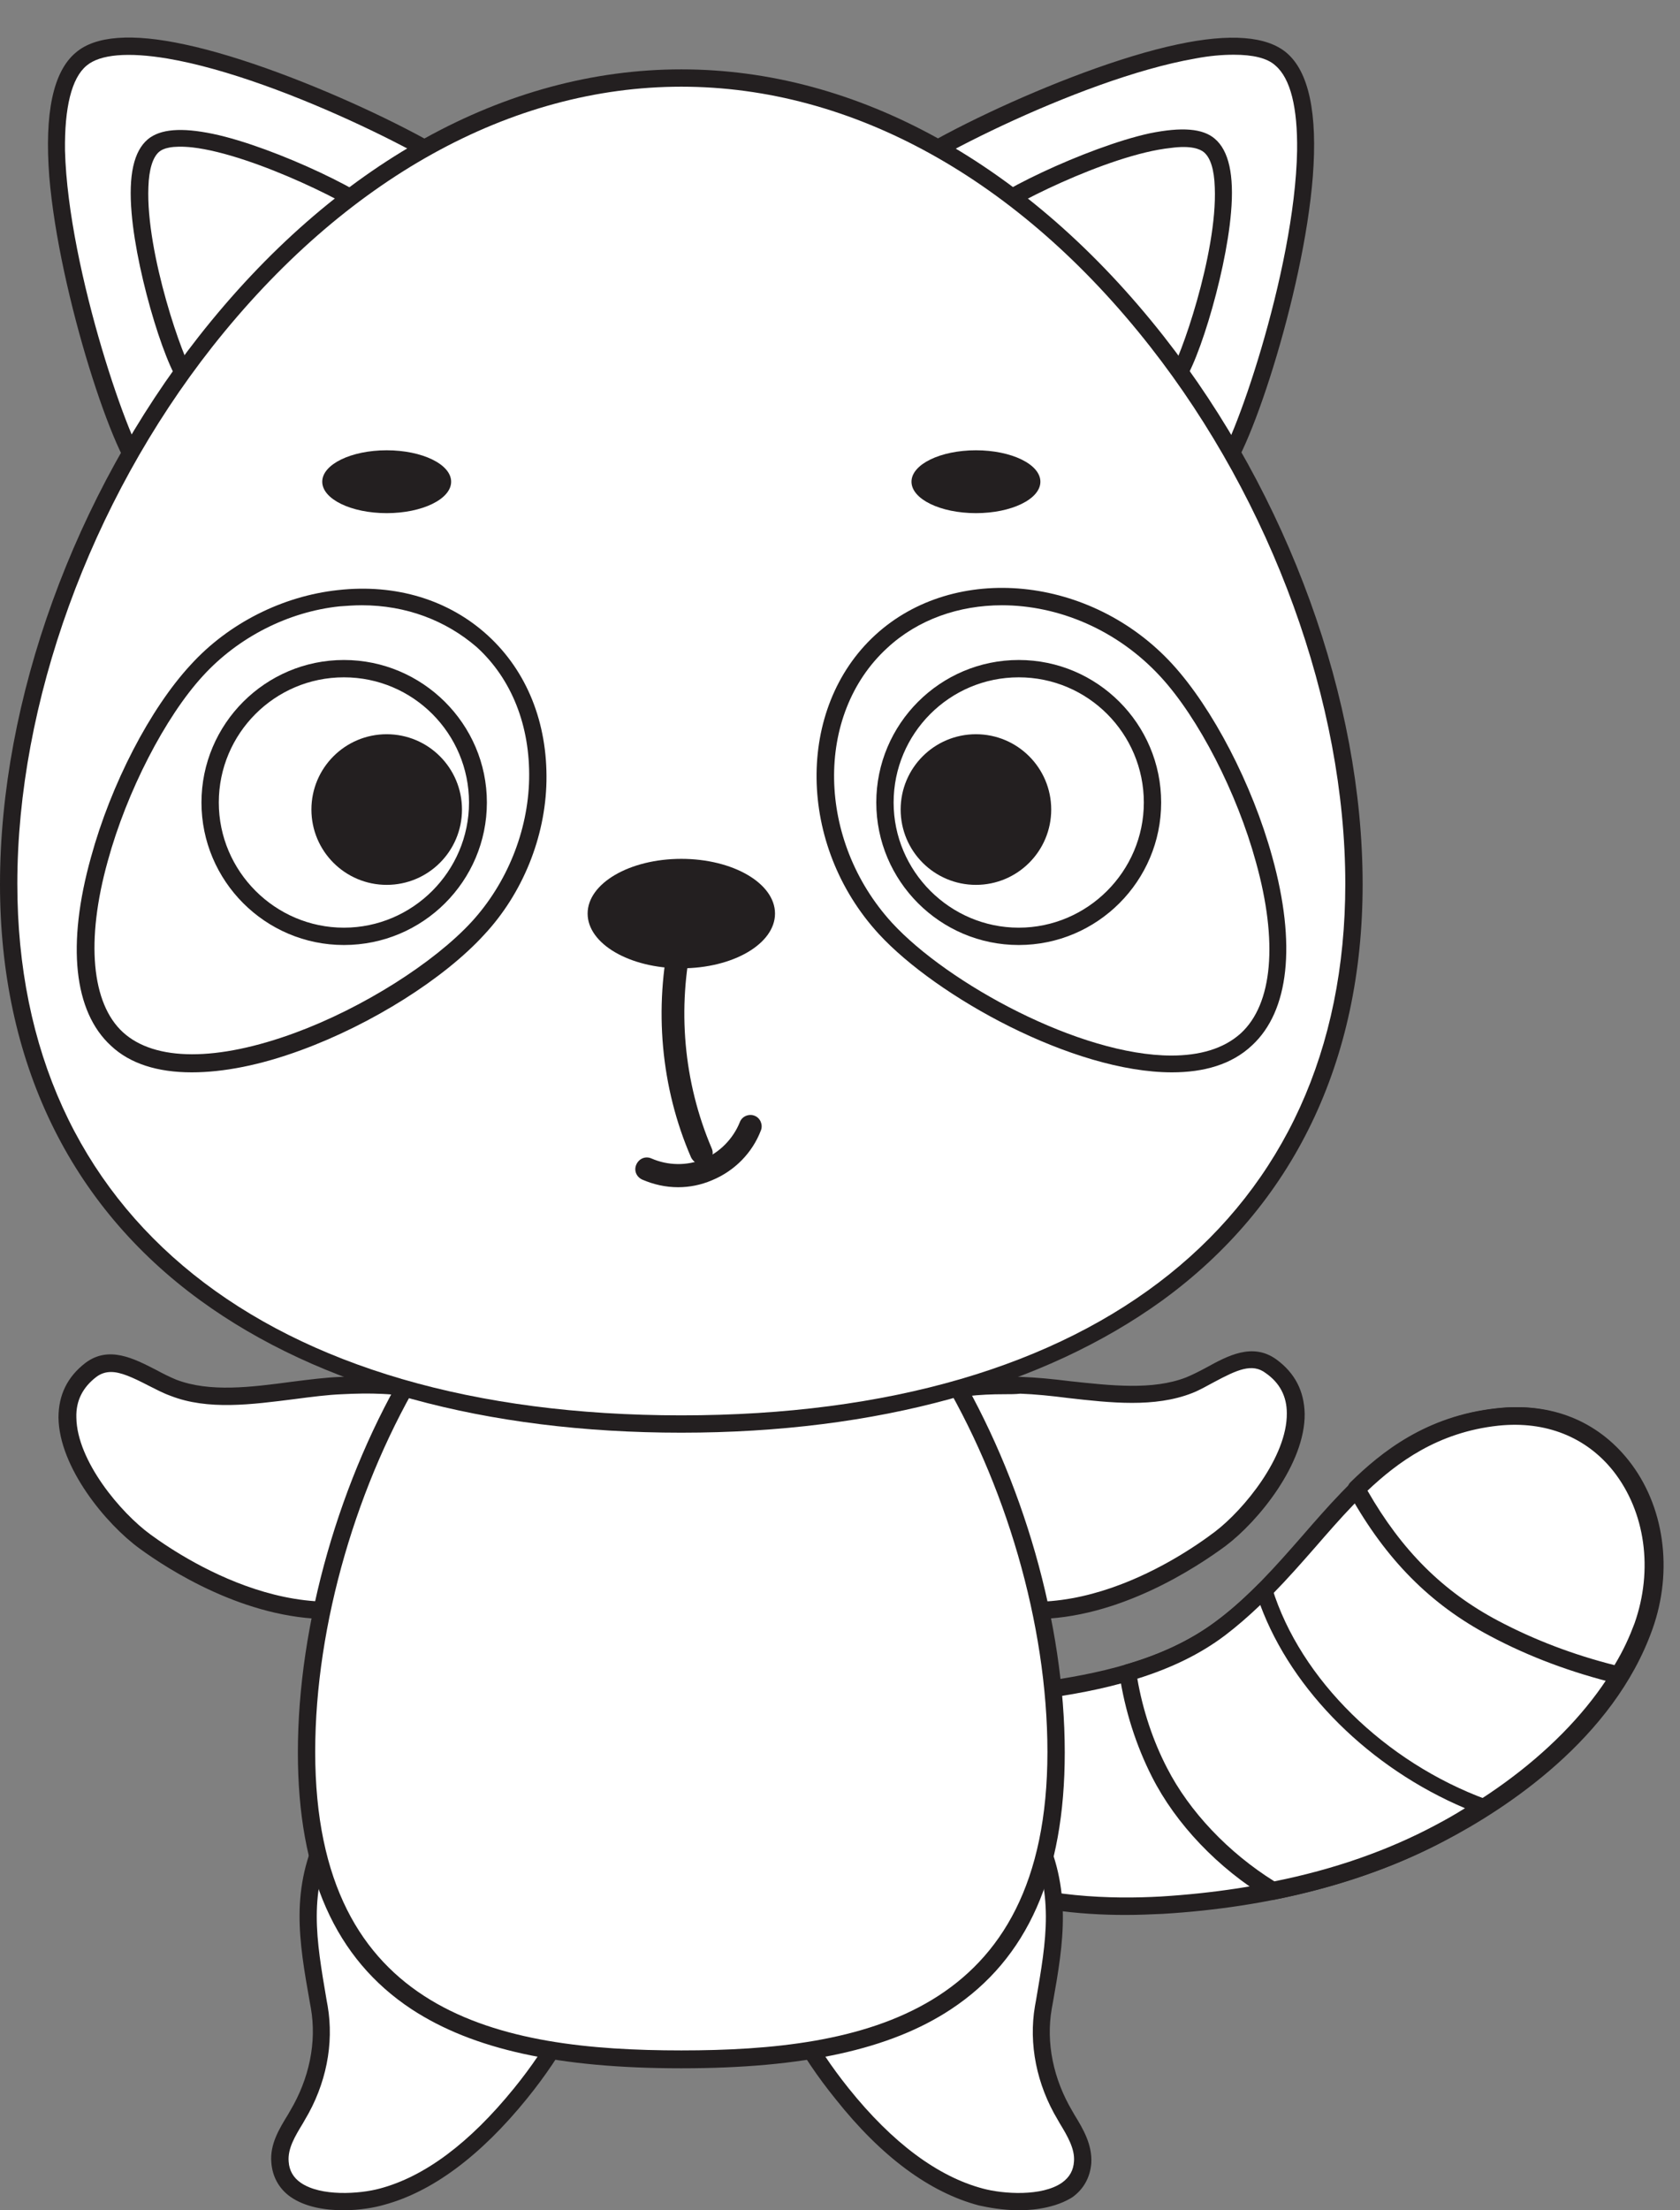 <?xml version="1.0" encoding="UTF-8"?><svg xmlns="http://www.w3.org/2000/svg" xmlns:xlink="http://www.w3.org/1999/xlink" height="407.9" preserveAspectRatio="xMidYMid meet" version="1.0" viewBox="94.1 49.4 310.2 407.9" width="310.2" zoomAndPan="magnify"><rect x="94.1" y="49.4" width="310.2" height="407.9" fill="#808080" stroke="none"/><g><g><g><g id="change1_6"><path d="M308.5,401c17.7-1.1,35.7-4.9,51.5-13.3c15.4-8.1,31.5-21.3,37.5-38.2c6.8-19.1-4.6-41-26.8-38.6 c-25.2,2.7-33.3,25.8-51.3,39.1c-9.5,7-21.3,9.8-33,11.4c-8.1,1.1-17.3,2.2-22.4,8.6c-8.4,10.4,0.5,22.6,10.7,26.6 C285,400.8,297.4,401.6,308.5,401z" fill="#fff"/></g><g id="change2_5"><path d="M301.9,402.8c-8.5,0-18.7-1-27.9-4.7c-7.1-2.9-12.8-8.9-14.5-15.3c-1.3-4.9-0.2-9.7,3.2-13.8 c5.4-6.7,14.7-8,22.8-9.1l0.7-0.1c9.9-1.4,22.5-3.8,32.3-11.1c6.1-4.5,11.2-10.3,16.1-15.9c9.3-10.7,18.9-21.7,36.1-23.5 c9.8-1.1,18.3,2.3,24.1,9.6c6.6,8.3,8.3,20.3,4.4,31.2c-7.2,20.2-27,33.1-38.3,39c-14.6,7.7-32.2,12.3-52.1,13.5l0,0 C306.5,402.7,304.3,402.8,301.9,402.8z M308.4,399.4l0.1,1.6L308.4,399.4c19.5-1.2,36.6-5.6,50.8-13.1 C377.6,376.6,391,363,396,349c3.5-9.9,2-20.6-3.9-28.1c-5-6.3-12.5-9.3-21.2-8.4c-15.9,1.7-24.7,11.8-34,22.5 c-5,5.7-10.2,11.6-16.6,16.3c-10.4,7.6-23.5,10.2-33.7,11.6l-0.7,0.1c-7.9,1.1-16.1,2.2-20.8,7.9c-2.7,3.4-3.6,7.1-2.6,11 c1.4,5.4,6.5,10.7,12.6,13.2C286.4,399.6,299.4,399.9,308.4,399.4z" fill="#231f20"/></g></g><g><g id="change1_3"><path d="M370.7,310.9c-11.4,1.2-19.2,6.6-26.1,13.3c0.1,0.1,0.1,0.2,0.2,0.3c6.1,11,14,19.5,25.2,25.4 c7.3,3.8,15,6.7,23,8.6c1.8-2.9,3.3-5.9,4.4-9C404.2,330.4,392.9,308.5,370.7,310.9z" fill="#fff"/></g><g id="change2_23"><path d="M393,360.1c-0.1,0-0.2,0-0.4,0c-8.2-2-16.1-4.9-23.4-8.8c-11-5.8-19.2-14.1-25.9-26.1l-0.2-0.3 c-0.3-0.6-0.2-1.4,0.3-1.9c5.8-5.7,14.1-12.3,27-13.7l0,0c9.8-1.1,18.3,2.3,24.1,9.6c6.6,8.3,8.3,20.3,4.4,31.2 c-1,2.9-2.5,5.9-4.6,9.3C394.1,359.9,393.6,360.1,393,360.1z M346.6,324.5c6.3,11,13.9,18.6,24.1,24c6.8,3.6,14,6.3,21.5,8.2 c1.7-2.8,2.8-5.3,3.7-7.7c3.5-9.9,2-20.6-3.9-28.1c-5-6.3-12.5-9.3-21.2-8.4C359.5,313.7,352,319.4,346.6,324.5z" fill="#231f20"/></g></g><g><g id="change1_1"><path d="M368.1,382.8c-20-7.4-35.4-23.3-40.6-40c-2.5,2.6-5.2,5-8.2,7.2c-5.1,3.8-10.9,6.3-17,8.1 c1,6.5,3,12.8,5.8,18.4c4.3,8.5,11.9,16.5,20.9,21.9c10.7-2.1,21.2-5.6,30.9-10.7C362.7,386.3,365.4,384.6,368.1,382.8z" fill="#fff"/></g><g id="change2_17"><path d="M329.1,400c-0.3,0-0.6-0.1-0.8-0.2c-9.3-5.6-17.1-13.8-21.5-22.5c-2.9-5.7-5-12.2-6-18.9 c-0.1-0.8,0.4-1.5,1.1-1.8c6.6-1.9,12-4.5,16.5-7.8c2.6-1.9,5.1-4.1,8-7c0.4-0.4,1-0.6,1.5-0.4c0.5,0.1,1,0.5,1.1,1.1 c5.2,16.8,20.8,32.1,39.6,39c0.6,0.2,1,0.7,1,1.3c0.1,0.6-0.2,1.2-0.7,1.5c-3.1,2-5.8,3.6-8.3,4.9c-9.2,4.9-19.8,8.5-31.3,10.8 C329.3,399.9,329.2,400,329.1,400z M304.1,359.2c1,5.8,2.9,11.5,5.5,16.5c4.1,8,11.3,15.6,19.8,20.9c11-2.2,21-5.7,29.8-10.4 c1.7-0.9,3.5-1.9,5.4-3.1c-17.5-7.4-31.9-21.6-37.8-37.5c-2.3,2.2-4.4,4-6.5,5.6C315.8,354.6,310.5,357.2,304.1,359.2z" fill="#231f20"/></g></g></g><g><g id="change1_14"><path d="M319.3,136.5c-4,2.4-17.9-7.1-35.1-21.7c-17.1-14.6-29.1-26.9-27-31.1c2.4-5.1,60.8-34.3,73.5-23.4 C344.1,71.7,323.9,133.7,319.3,136.5z" fill="#fff"/></g><g id="change2_22"><path d="M317.7,138.6c-3.6,0-12-3.3-34.6-22.5c-27.3-23.2-29-29.8-27.4-33c2.3-4.8,35-21.1,55.8-25.5 c9.8-2.1,16.5-1.5,20.1,1.5c4.2,3.5,5.8,11.3,4.9,22.9c-1.7,21.7-12.3,53.4-16.5,55.9l-0.8-1.4l0.8,1.4 C319.6,138.2,319,138.6,317.7,138.6z M321.9,59.5c-2.1,0-4.5,0.2-7.1,0.7c-21.8,3.8-54.3,21-56.2,24.3 c-0.4,0.8-0.8,5.8,26.6,29.2c27,23,32.3,22,33.2,21.6c3-2.4,14.8-35.7,15.2-58.1c0.1-7.9-1.2-13.3-4-15.7 C328.1,60.1,325.4,59.5,321.9,59.5z" fill="#231f20"/></g></g><g><g id="change1_8"><path d="M310.9,119.7c-2.3,1.4-10.2-4-19.9-12.4S274.4,92,275.6,89.6c1.4-2.9,34.6-19.5,41.8-13.3 C325.1,82.8,313.5,118.1,310.9,119.7z" fill="#fff"/></g><g id="change2_18"><path d="M310.1,121.5c-2.3,0-7.3-2.1-20.1-13c-15.7-13.4-16.9-17.3-15.8-19.6c1.5-3.2,20.7-12.4,32.2-14.9 c5.9-1.2,9.8-0.9,12,1c2.6,2.2,3.6,6.7,3,13.6c-1,12-6.9,30.7-9.7,32.3h0C311.4,121.2,310.9,121.5,310.1,121.5z M310.9,119.7 L310.9,119.7L310.9,119.7z M310,118.4L310,118.4L310,118.4z M277,90.3c0,0.4,0.6,3.5,15,15.8c13.9,11.8,17.5,12.2,18.1,12.2 c1.8-2.3,8.8-22.1,8.3-34.3c-0.1-3.3-0.8-5.5-2-6.5c-0.7-0.6-2.4-1.3-6.1-0.8C298.7,77.9,279,88,277,90.3z" fill="#231f20"/></g></g><g><g id="change1_11"><path d="M120.6,136.5c4,2.4,17.9-7.1,35.1-21.7s29.1-26.9,27-31.1c-2.4-5.1-60.8-34.3-73.5-23.4 C95.7,71.7,116,133.7,120.6,136.5z" fill="#fff"/></g><g id="change2_24"><path d="M122.1,138.6c-1.2,0-1.9-0.4-2.4-0.7c-4.2-2.5-14.7-34.2-16.5-55.9c-0.9-11.7,0.7-19.4,4.9-22.9 c3.6-3.1,10.4-3.6,20.1-1.5c20.8,4.4,53.5,20.7,55.8,25.5c1.5,3.2-0.2,9.8-27.4,33C134.1,135.2,125.7,138.6,122.1,138.6z M121.4,135.2c0.8,0.5,6.2,1.4,33.2-21.6c27.5-23.4,27-28.5,26.6-29.2c-1.9-3.2-34.3-20.5-56.2-24.2c-7.2-1.2-12.4-0.8-14.9,1.3 c-2.8,2.3-4.1,7.8-4,15.7C106.7,99.5,118.5,132.8,121.4,135.2z M121.5,135.2L121.5,135.2L121.5,135.2z" fill="#231f20"/></g></g><g><g id="change1_12"><path d="M128.9,119.7c2.3,1.4,10.2-4,19.9-12.4s16.5-15.3,15.4-17.7c-1.4-2.9-34.6-19.5-41.8-13.3 C114.8,82.8,126.3,118.1,128.9,119.7z" fill="#fff"/></g><g id="change2_6"><path d="M129.8,121.5c-0.8,0-1.3-0.3-1.7-0.5c-2.8-1.7-8.7-20.3-9.7-32.3c-0.6-7,0.4-11.4,3-13.6 c2.3-1.9,6.2-2.2,12-1c11.5,2.4,30.7,11.7,32.2,14.9c1.1,2.3-0.1,6.2-15.8,19.6C137.1,119.5,132.1,121.5,129.8,121.5z M129.9,118.4C129.9,118.4,129.9,118.4,129.9,118.4L129.9,118.4z M129.8,118.3c0.6,0,4.1-0.4,18.1-12.2 c14-11.9,14.9-15.2,14.9-15.8c-2.1-2.4-21.7-12.4-33.2-13.7c-3.8-0.4-5.4,0.2-6.1,0.8c-1.2,1-1.9,3.3-2,6.5 C121,96.2,128,116,129.8,118.3z" fill="#231f20"/></g></g><g><g id="change1_17"><path d="M200.4,384.9c-4.5-8.2-13.4-13.9-22.8-14c-10.4-0.1-18.4,7.6-22.8,16.4c-5.6,11.2-3.7,20.6-1.7,32.4 c1.2,6.9-0.4,14-4,20c-1.5,2.6-3.5,5.5-3.3,8.6c0.7,8.4,13,8,18.8,6.5c10.4-2.7,19-10.9,25.6-19c5.8-7.1,10.6-15.2,12.8-24.1 C205.3,402.8,204.8,393,200.4,384.9z" fill="#fff"/></g><g id="change2_7"><path d="M157.5,457.3c-3.4,0-7.1-0.6-9.8-2.5c-2.1-1.5-3.3-3.7-3.5-6.3c-0.3-3.4,1.5-6.3,3.1-8.9l0.4-0.7 c3.5-5.9,4.9-12.6,3.8-18.9l-0.2-1.1c-2-11.3-3.7-21,2-32.3c5.4-10.9,14.5-17.4,24.2-17.3c9.8,0.1,19.3,5.9,24.2,14.8l0,0 c4.3,7.8,5.4,18,2.9,27.9c-2.1,8.2-6.4,16.3-13.2,24.7c-8.6,10.6-17.5,17.2-26.4,19.6C163.3,456.8,160.5,457.3,157.5,457.3z M177.3,372.6c-8.4,0-16.3,5.8-21.2,15.5c-5.2,10.4-3.6,19.2-1.7,30.4l0.2,1.1c1.2,7-0.3,14.5-4.2,21l-0.4,0.7 c-1.4,2.3-2.8,4.6-2.6,7c0.1,1.7,0.9,3,2.2,3.9c3.7,2.6,10.9,2.1,14.6,1.1c8.3-2.2,16.6-8.4,24.8-18.5c6.5-8,10.6-15.7,12.5-23.5 c2.3-9.1,1.4-18.4-2.6-25.6c-4.3-7.9-12.8-13.1-21.5-13.1C177.5,372.6,177.4,372.6,177.3,372.6z" fill="#231f20"/></g></g><g><g id="change1_4"><path d="M239.5,384.9c4.5-8.2,13.4-13.9,22.8-14c10.4-0.1,18.4,7.6,22.8,16.4c5.6,11.2,3.7,20.6,1.7,32.4 c-1.2,6.9,0.4,14,4,20c1.5,2.6,3.5,5.5,3.3,8.6c-0.7,8.4-13,8-18.8,6.5c-10.4-2.7-19-10.9-25.6-19c-5.8-7.1-10.6-15.2-12.8-24.1 C234.5,402.8,235.1,393,239.5,384.9z" fill="#fff"/></g><g id="change2_10"><path d="M282.3,457.3c-3,0-5.7-0.5-7.5-0.9c-9-2.4-17.9-8.9-26.4-19.6c-6.8-8.4-11.1-16.5-13.2-24.7 c-2.5-9.9-1.5-20.1,2.9-27.9l0,0c4.9-8.9,14.4-14.7,24.2-14.8c0.1,0,0.1,0,0.2,0c9.7,0,18.6,6.4,24,17.3c5.6,11.3,4,21.1,2,32.3 l-0.2,1.1c-1.1,6.3,0.3,13,3.8,18.9l0.4,0.7c1.6,2.6,3.3,5.5,3.1,8.9c-0.2,2.6-1.4,4.8-3.5,6.3 C289.4,456.6,285.7,457.3,282.3,457.3z M240.9,385.7c-3.9,7.1-4.9,16.5-2.6,25.6c2,7.8,6.1,15.5,12.5,23.5 c8.1,10.1,16.5,16.3,24.8,18.5c3.7,1,10.9,1.5,14.6-1.1c1.4-1,2.1-2.3,2.2-3.9c0.2-2.3-1.2-4.7-2.6-7l-0.4-0.7 c-3.9-6.5-5.4-14-4.2-21l0.2-1.1c1.9-11.1,3.5-19.9-1.7-30.3c-4.8-9.7-12.7-15.5-21.2-15.5c-0.1,0-0.1,0-0.2,0 C253.6,372.6,245.2,377.8,240.9,385.7L240.9,385.7z" fill="#231f20"/></g></g><g><g id="change1_2"><path d="M282.6,305.2c-9.6-0.3-22.3,0.4-26.9,10.5c-4.4,9.7,2.3,19.6,10.1,25c17.1,12,38.5,4.2,53.6-7.2 c8.1-6.1,20.8-23.5,9.5-31.9c-4.8-3.5-10.2,1.6-15.1,3.6C304.5,308.8,292.3,305.5,282.6,305.2z" fill="#fff"/></g><g id="change2_15"><path d="M285,348.2c-6.7,0-13.6-1.7-20.1-6.3c-8.7-6.1-15.3-16.8-10.7-27c4.9-10.7,17.8-11.7,28.4-11.4 c2.9,0.1,5.9,0.4,9.1,0.8c7.5,0.8,15.2,1.7,21.4-0.7c1.2-0.5,2.4-1.1,3.7-1.8c4-2.2,8.6-4.7,13-1.5c3.4,2.5,5.1,5.8,5.2,10 c0.1,9.2-8.5,19.8-14.6,24.4C315.1,338.6,300.7,348.2,285,348.2z M279.5,306.7c-9,0-18.7,1.5-22.4,9.6c-3.9,8.5,2,17.7,9.6,23 c20.3,14.2,44.7-1.9,51.7-7.2c5.4-4.1,13.4-13.9,13.3-21.9c0-3.1-1.3-5.6-3.9-7.4c-2.5-1.9-5.3-0.6-9.6,1.7c-1.3,0.7-2.7,1.5-4,2 c-6.9,2.7-15,1.8-22.9,0.9c-3.1-0.4-6.1-0.7-8.8-0.8l0,0C281.6,306.7,280.6,306.7,279.5,306.7z" fill="#231f20"/></g></g><g><g id="change1_5"><path d="M157.2,305.1c9.6-0.5,22.3,0,27.1,10c4.6,9.6-2,19.6-9.7,25.2c-17,12.2-38.4,4.8-53.7-6.4 c-8.2-5.9-21.2-23.2-10-31.7c4.7-3.6,10.2,1.4,15.2,3.3C135.3,309.1,147.5,305.6,157.2,305.1z" fill="#fff"/></g><g id="change2_2"><path d="M154.8,348.2c-15.5,0-29.7-9.2-34.9-13c-6.2-4.5-14.9-15-15-24.2c0-4.1,1.6-7.5,5-10.1 c4.3-3.2,8.9-0.8,13,1.3c1.3,0.7,2.5,1.3,3.7,1.8c6.2,2.4,13.9,1.4,21.4,0.4c3.2-0.4,6.2-0.8,9.1-0.9l0,0 c10.6-0.5,23.5,0.3,28.6,10.9c4.8,10.1-1.6,20.9-10.2,27.1C168.8,346.4,161.7,348.2,154.8,348.2z M114.6,302.6 c-1,0-1.9,0.3-2.7,0.9c-2.5,1.9-3.8,4.4-3.7,7.5c0.1,8,8.2,17.6,13.7,21.6c7.1,5.2,31.7,20.9,51.8,6.4 c7.5-5.4,13.3-14.7,9.2-23.2c-4.3-9-15.9-9.6-25.6-9.1l0,0c-2.7,0.1-5.7,0.5-8.8,0.9c-7.9,1-16,2.1-22.9-0.6 c-1.4-0.5-2.7-1.2-4.1-1.9C118.6,303.6,116.4,302.6,114.6,302.6z" fill="#231f20"/></g></g><g><g id="change1_13"><path d="M289.1,372.8c0,47.2-31,56.7-69.2,56.7s-69.2-9.5-69.2-56.7s31-106.6,69.2-106.6S289.1,325.5,289.1,372.8z" fill="#fff"/></g><g id="change2_13"><path d="M219.9,431.1c-22.7,0-38.5-3.5-49.8-10.9c-14.1-9.3-21-24.8-21-47.4c0-23.7,7.7-50.6,20.5-71.8 c14.1-23.5,32-36.4,50.3-36.4s36.1,12.9,50.3,36.4c12.8,21.3,20.5,48.1,20.5,71.8c0,22.6-6.9,38.1-21,47.4 C258.5,427.6,242.6,431.1,219.9,431.1z M219.9,267.7c-36.4,0-67.6,57.8-67.6,105c0,48.6,34.2,55.1,67.6,55.1s67.6-6.6,67.6-55.1 C287.5,325.5,256.3,267.7,219.9,267.7z" fill="#231f20"/></g></g><g><g id="change1_9"><path d="M344.1,212.5c0,68.6-55.6,99.7-124.2,99.7S95.7,281.1,95.7,212.5S151.3,63.8,219.9,63.8 S344.1,143.9,344.1,212.5z" fill="#fff"/></g><g id="change2_9"><path d="M219.9,313.8c-36.1,0-66.8-8.4-88.8-24.4c-24.2-17.6-37-44.2-37-76.8c0-34,13.7-71.8,36.7-101.1 c25-31.8,56.6-49.3,89.1-49.3s64.1,17.5,89.1,49.3c23,29.3,36.7,67.1,36.7,101.1c0,32.7-12.8,59.2-37,76.8 C286.7,305.3,256,313.8,219.9,313.8z M219.9,65.4c-31.5,0-62.2,17.1-86.6,48c-22.6,28.7-36,65.8-36,99.1 c0,61.4,45.8,98.1,122.6,98.1s122.6-36.7,122.6-98.1c0-33.3-13.5-70.4-36-99.1C282.2,82.4,251.4,65.4,219.9,65.4z" fill="#231f20"/></g></g><g><g id="change1_15"><path d="M309.5,173.1c14.1,15.3,29,55,14.7,68.1c-14.3,13.1-52.5-5.2-66.6-20.5s-15.1-39.8-0.8-52.9 C271.1,154.7,295.4,157.8,309.5,173.1z" fill="#fff"/></g><g id="change2_11"><path d="M310.5,247.3c-18.3,0-43.5-14-54.1-25.5c-15.1-16.4-15.4-41.7-0.7-55.2c14.7-13.5,39.9-11,54.9,5.4 c7.4,8.1,14.7,22.1,18.4,35.5c4.5,16.2,3.1,28.5-3.7,34.8C321.5,245.9,316.3,247.3,310.5,247.3z M279.1,161.1 c-7.9,0-15.5,2.6-21.2,7.9c-13.4,12.3-13,35.5,0.9,50.7c10.3,11.2,34.7,24.5,51.6,24.5c5.1,0,9.6-1.2,12.8-4.1 c5.9-5.4,6.9-16.9,2.8-31.6c-3.5-12.8-10.6-26.6-17.6-34.2l0,0C300.4,165.6,289.5,161.1,279.1,161.1z" fill="#231f20"/></g></g><g><g id="change1_7"><circle cx="282.2" cy="197.5" fill="#fff" r="24.7"/></g><g id="change2_19"><path d="M282.2,223.8c-14.5,0-26.3-11.8-26.3-26.3s11.8-26.3,26.3-26.3s26.3,11.8,26.3,26.3S296.7,223.8,282.2,223.8 z M282.2,174.4c-12.8,0-23.1,10.4-23.1,23.1s10.4,23.1,23.1,23.1s23.1-10.4,23.1-23.1S295,174.4,282.2,174.4z" fill="#231f20"/></g></g><g id="change2_21"><circle cx="274.3" cy="198.8" fill="#231f20" r="13.9"/></g><g><g id="change1_10"><path d="M130.4,173.1c-14.1,15.3-29,55-14.7,68.1c14.3,13.1,52.5-5.2,66.6-20.5s15.1-39.8,0.8-52.9 C168.7,154.7,144.4,157.8,130.4,173.1z" fill="#fff"/></g><g id="change2_12"><path d="M129.5,247.3c-6.3,0-11.4-1.6-14.9-4.9c-6.9-6.3-8.2-18.7-3.7-34.8c3.7-13.5,10.9-27.4,18.4-35.5 c7-7.7,17-12.7,27.2-13.8c10.7-1.2,20.5,1.8,27.7,8.4s11,16.1,10.8,26.9c-0.2,10.3-4.4,20.7-11.5,28.3 c-7.4,8.1-20.7,16.5-33.8,21.3C142.1,246,135.3,247.3,129.5,247.3z M160.9,161.1c-1.4,0-2.7,0.1-4.1,0.2 c-9.5,1-18.7,5.7-25.2,12.8c-7,7.6-14.1,21.4-17.6,34.2c-4.1,14.7-3,26.3,2.8,31.6c5.9,5.4,17.4,5.4,31.8,0.1 c12.5-4.6,25.6-12.9,32.6-20.5c6.5-7.1,10.4-16.7,10.6-26.3c0.2-9.8-3.2-18.5-9.7-24.4C176.4,163.9,169.1,161.1,160.9,161.1z" fill="#231f20"/></g></g><g><g id="change1_16"><circle cx="157.6" cy="197.5" fill="#fff" r="24.7"/></g><g id="change2_20"><path d="M157.6,223.8c-14.5,0-26.3-11.8-26.3-26.3s11.8-26.3,26.3-26.3S184,183,184,197.5S172.2,223.8,157.6,223.8z M157.6,174.4c-12.8,0-23.1,10.4-23.1,23.1s10.4,23.1,23.1,23.1s23.1-10.4,23.1-23.1S170.4,174.4,157.6,174.4z" fill="#231f20"/></g></g><g id="change2_1"><circle cx="165.5" cy="198.8" fill="#231f20" r="13.9"/></g><g><g id="change2_8"><ellipse cx="274.3" cy="138.3" fill="#231f20" rx="11.9" ry="5.8"/></g><g id="change2_4"><ellipse cx="165.5" cy="138.3" fill="#231f20" rx="11.9" ry="5.8"/></g></g><g><g id="change2_3"><path d="M223.7,264.3c-0.8,0-1.6-0.5-2-1.3c-5.6-12.9-6.9-27.6-3.8-41.4c0.3-1.1,1.4-1.9,2.5-1.6 c1.1,0.3,1.9,1.4,1.6,2.5c-2.9,12.9-1.7,26.6,3.5,38.8c0.5,1.1,0,2.3-1.1,2.8C224.3,264.2,224,264.3,223.7,264.3z" fill="#231f20"/></g><g id="change2_16"><path d="M219.3,268.5c-2.3,0-4.5-0.5-6.6-1.4c-1.1-0.5-1.6-1.7-1.1-2.8c0.5-1.1,1.7-1.6,2.8-1.1 c3,1.3,6.5,1.4,9.6,0.1c3-1.2,5.5-3.8,6.7-6.8c0.4-1.1,1.7-1.6,2.7-1.2c1.1,0.4,1.6,1.7,1.2,2.7c-1.6,4.2-4.9,7.5-9,9.2 C223.5,268.1,221.4,268.5,219.3,268.5z" fill="#231f20"/></g><g id="change2_14"><ellipse cx="219.9" cy="218" fill="#231f20" rx="17.3" ry="10.1"/></g></g></g></svg>